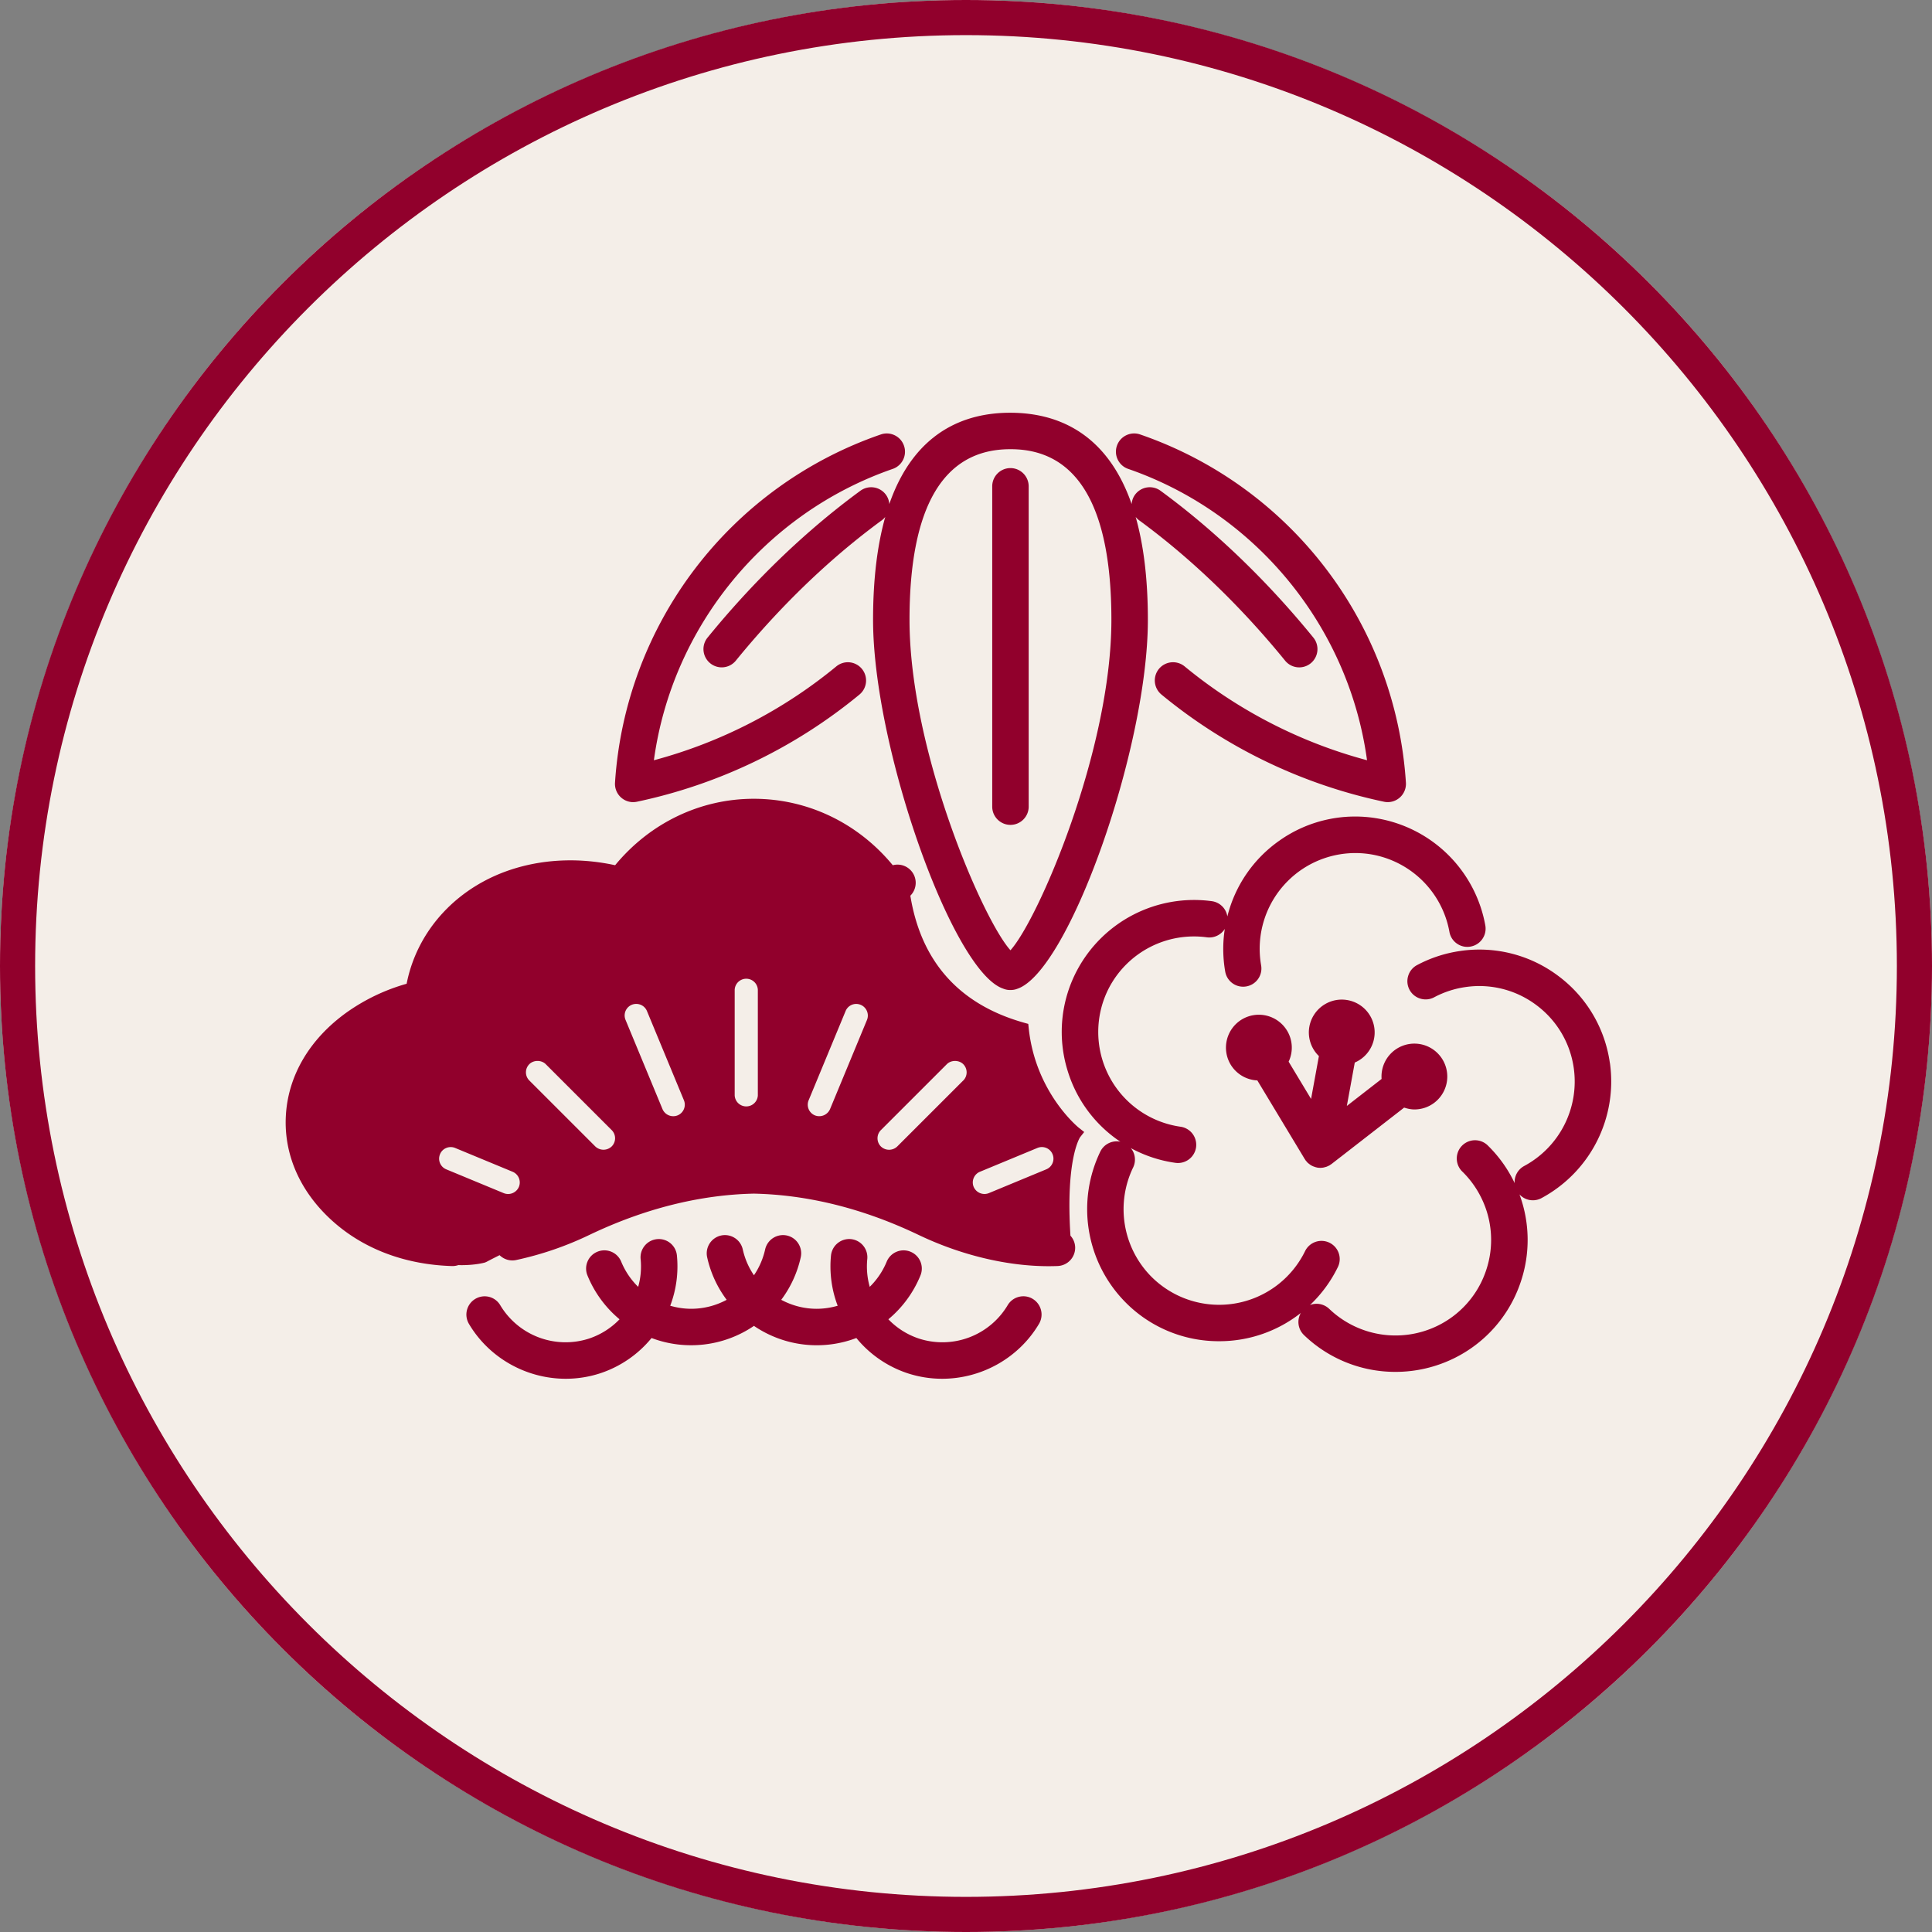 <svg data-name="レイヤー 1" xmlns="http://www.w3.org/2000/svg" viewBox="0 0 110 110"><rect x="0" y="0" width="110" height="110" fill="#808080" stroke="none"/><circle cx="55" cy="55" r="55" fill="#f4eee8"/><path d="M55 2c29.224 0 53 23.776 53 53s-23.776 53-53 53S2 84.224 2 55 25.776 2 55 2m0-2C24.624 0 0 24.624 0 55s24.624 55 55 55 55-24.624 55-55S85.376 0 55 0z" fill="#91002c"/><g fill="#91002c"><path d="M58.793 73.949a1.028 1.028 0 00-.787-.111 1.028 1.028 0 00-.635.477 4.327 4.327 0 01-5.052 1.897 4.276 4.276 0 01-1.739-1.097 6.39 6.39 0 001.826-2.495 1.034 1.034 0 00-.569-1.353 1.039 1.039 0 00-1.353.569 4.293 4.293 0 01-.965 1.431 4.257 4.257 0 01-.14-1.579 1.039 1.039 0 00-.927-1.138 1.044 1.044 0 00-1.138.927 6.306 6.306 0 00.38 2.867c-.383.11-.784.173-1.198.173-.72 0-1.408-.186-2.016-.511a6.313 6.313 0 001.112-2.425c.059-.271.01-.548-.14-.782a1.03 1.03 0 00-.654-.455 1.043 1.043 0 00-1.234.792 4.25 4.25 0 01-.637 1.472 4.25 4.25 0 01-.637-1.472 1.04 1.04 0 00-1.236-.791 1.04 1.04 0 00-.792 1.236 6.3 6.3 0 001.112 2.425 4.273 4.273 0 01-2.016.511c-.414 0-.815-.063-1.198-.173a6.321 6.321 0 00.38-2.867 1.031 1.031 0 00-.377-.7 1.04 1.04 0 00-1.688.911 4.262 4.262 0 01-.14 1.58 4.297 4.297 0 01-.965-1.432 1.036 1.036 0 00-1.353-.569 1.027 1.027 0 00-.565.558 1.029 1.029 0 00-.004.795 6.39 6.39 0 001.826 2.495 4.282 4.282 0 01-1.739 1.098 4.332 4.332 0 01-5.051-1.897 1.031 1.031 0 00-.636-.478 1.04 1.04 0 00-1.151 1.534c1.14 1.93 3.253 3.129 5.515 3.129.672 0 1.335-.106 1.972-.315a6.346 6.346 0 002.913-2.005 6.362 6.362 0 005.83-.691 6.354 6.354 0 005.83.691 6.351 6.351 0 002.913 2.005c.637.209 1.3.315 1.972.315 2.263 0 4.376-1.199 5.516-3.129a1.04 1.04 0 00-.365-1.422z"/><path d="M58.572 58.552l-.027-.255-.247-.07c-3.684-1.039-5.855-3.473-6.467-7.229a1.036 1.036 0 00-.95-1.747l-.05.011c-1.985-2.407-4.849-3.783-7.915-3.783-3.044 0-5.908 1.376-7.893 3.783-1.92-.418-3.866-.364-5.643.162-3.251.961-5.617 3.472-6.228 6.587a11.09 11.09 0 00-3.393 1.617c-2.147 1.531-3.385 3.652-3.487 5.971-.1 2.267.907 4.425 2.835 6.074 1.75 1.497 4.043 2.331 6.615 2.411h.048c.115.001.224-.021.328-.055.057.001.116.004.17.004.796 0 1.286-.134 1.342-.15l.074-.03c.015-.008.292-.155.76-.389.24.236.59.352.943.277a18.68 18.68 0 004.168-1.429c3.127-1.495 6.284-2.287 9.366-2.352 3.098.065 6.255.857 9.382 2.352 2.401 1.148 5.03 1.78 7.403 1.78.172 0 .343-.003.512-.01a1.04 1.04 0 00.997-1.078 1.022 1.022 0 00-.268-.649c-.278-4.317.518-5.562.552-5.611l.231-.292-.298-.235c-.025-.02-2.47-1.991-2.86-5.664zm-2.274 9.381a.67.67 0 01-.861-.357.653.653 0 010-.504.654.654 0 01.357-.357l3.272-1.356a.66.66 0 01.504-.001c.163.067.29.194.358.358a.65.65 0 010 .505.653.653 0 01-.357.356l-3.273 1.356zm-1.457-6.412l-3.755 3.754a.673.673 0 01-.932 0c-.124-.124-.192-.29-.192-.466s.068-.342.193-.466l3.755-3.754c.122-.122.293-.183.466-.183s.345.061.467.183a.66.66 0 010 .933zm-24.702-.933c.116-.116.286-.183.466-.183s.349.067.466.183l3.755 3.754a.656.656 0 010 .932.675.675 0 01-.932 0l-3.755-3.754a.656.656 0 010-.932zm8.443 2.916a.666.666 0 01-.862-.356l-2.103-5.077a.656.656 0 01.61-.912.656.656 0 01.609.408l2.103 5.076a.66.66 0 01-.356.861zm3.248-7.156a.66.66 0 011.318 0v6.023a.66.66 0 01-1.318 0v-6.023zm5.429 6.8a.67.67 0 01-.861.357.651.651 0 01-.357-.357.653.653 0 010-.504l2.103-5.077a.651.651 0 01.608-.407.662.662 0 01.61.912l-2.103 5.077zm-22.207 2.568a.651.651 0 01.358-.356.657.657 0 01.504 0l3.272 1.355a.66.66 0 01.357.862.667.667 0 01-.862.356l-3.271-1.355a.656.656 0 01-.357-.861zm11-20.047c.07 0 .141-.007.213-.022a29.492 29.492 0 0012.672-6.104 1.04 1.04 0 00-.562-1.833 1.036 1.036 0 00-.76.233 27.532 27.532 0 01-10.385 5.343c1.032-7.594 6.318-14.068 13.598-16.588.262-.091.473-.278.594-.527a1.03 1.03 0 00.047-.793 1.032 1.032 0 00-.527-.594 1.026 1.026 0 00-.793-.047 22.508 22.508 0 00-15.133 19.828 1.04 1.04 0 001.036 1.106z"/><path d="M50.439 28.166a1.04 1.04 0 00-1.451-.225c-2.541 1.861-4.984 4.103-7.261 6.666a50.722 50.722 0 00-1.442 1.696 1.03 1.03 0 00-.227.762 1.042 1.042 0 001.032.932c.314 0 .607-.14.806-.383.448-.551.913-1.098 1.384-1.628 2.178-2.452 4.512-4.595 6.935-6.369.073-.054.134-.117.188-.184-.437 1.547-.694 3.471-.694 5.86 0 7.247 4.511 20.005 7.401 20.993.129.054.265.082.404.082h.019c.136 0 .27-.025.367-.063 2.926-.93 7.455-13.694 7.455-21.012 0-2.389-.256-4.313-.694-5.86.055.067.115.131.188.184 2.423 1.774 4.756 3.917 6.935 6.369.476.536.942 1.084 1.384 1.628a1.036 1.036 0 001.46.15 1.04 1.04 0 00.151-1.46 52.827 52.827 0 00-1.443-1.697c-2.277-2.562-4.719-4.805-7.261-6.666a1.038 1.038 0 00-1.45.225c-.119.162-.18.347-.194.534-1.446-4.153-4.347-5.2-6.917-5.2-2.544 0-5.437 1.047-6.881 5.199a1.023 1.023 0 00-.194-.533zm7.092 25.938c-1.588-1.758-5.747-11.403-5.747-18.811 0-6.436 1.921-9.705 5.708-9.717h.07c3.793.007 5.716 3.277 5.716 9.717 0 7.408-4.159 17.054-5.747 18.811zm-.017 1.884z"/><path d="M64.235 26.697c7.28 2.52 12.566 8.994 13.598 16.588a27.503 27.503 0 01-10.385-5.343 1.04 1.04 0 00-1.462.14 1.04 1.04 0 00.14 1.461A29.501 29.501 0 0078.8 45.648a1.035 1.035 0 00.891-.233c.244-.211.377-.53.356-.852a22.504 22.504 0 00-15.132-19.827 1.03 1.03 0 00-.793.047 1.03 1.03 0 00-.528.594 1.03 1.03 0 00.047.793c.121.249.332.437.594.527zm-6.704-.046c-.573 0-1.038.466-1.038 1.038v18.238c0 .572.466 1.038 1.038 1.038s1.038-.466 1.038-1.038V27.689a1.04 1.04 0 00-1.038-1.038zM73.279 58.68a1.877 1.877 0 00-2.572-.638 1.876 1.876 0 00-.638 2.572 1.87 1.87 0 001.518.9l2.698 4.476c.005.008.011.013.016.02l.019.035c.005.008.013.014.018.021.006.008.009.017.015.024.012.015.027.026.039.04.018.021.035.045.055.065l.007.008c.012.012.027.02.039.031.021.018.043.035.065.051.027.02.053.04.082.057a.831.831 0 00.111.057c.036.016.072.028.11.04.021.007.04.015.062.021l.04.008.024.007a1.004 1.004 0 00.363.001c.025-.004.048-.012.072-.018a.518.518 0 00.053-.014c.014-.004.029-.007.043-.012.03-.011.059-.025.088-.038.024-.011.048-.021.072-.034l.025-.014.007-.003c.014-.008.025-.02.038-.028l.006-.004c.019-.013.039-.023.057-.037l4.135-3.212c.19.062.386.105.586.105.401 0 .806-.128 1.147-.393a1.875 1.875 0 00.33-2.629 1.872 1.872 0 00-3.347 1.286l-1.979 1.537.452-2.471a1.866 1.866 0 00.8-2.778 1.875 1.875 0 00-3.384.727 1.87 1.87 0 00.542 1.683l-.446 2.439-1.278-2.121a1.865 1.865 0 00-.09-1.768z"/><path d="M91.659 60.521a7.465 7.465 0 00-2.932-4.951 7.464 7.464 0 00-5.574-1.427c-.869.124-1.7.395-2.471.805a1.03 1.03 0 00-.505.613 1.033 1.033 0 00.691 1.296c.265.081.545.054.79-.077a5.428 5.428 0 011.788-.582 5.403 5.403 0 014.035 1.033 5.404 5.404 0 012.123 3.584 5.46 5.46 0 01-2.823 5.572 1.039 1.039 0 00-.544.979c-.013-.027-.022-.054-.035-.08a7.511 7.511 0 00-1.529-2.102 1.039 1.039 0 00-1.441 1.495 5.44 5.44 0 011.107 1.521 5.408 5.408 0 01.264 4.157 5.408 5.408 0 01-2.753 3.126 5.459 5.459 0 01-6.171-.963 1.04 1.04 0 00-1.099-.215c.022-.02.045-.038.066-.059a7.525 7.525 0 001.526-2.104 1.035 1.035 0 00-.48-1.388 1.04 1.04 0 00-1.386.479 5.447 5.447 0 01-8.8 1.407 5.458 5.458 0 01-.991-6.167 1.03 1.03 0 00-.134-1.11l.074.044c.777.411 1.609.68 2.471.8a1.041 1.041 0 001.173-.884 1.04 1.04 0 00-.884-1.172 5.45 5.45 0 01-4.058-7.935 5.46 5.46 0 015.56-2.849c.413.056.807-.145 1.018-.479a7.466 7.466 0 00.024 2.433 1.035 1.035 0 001.203.841c.273-.048.511-.2.67-.427s.219-.503.171-.775a5.45 5.45 0 016.294-6.311 5.46 5.46 0 014.427 4.406c.048.273.2.511.427.669.227.159.503.22.777.17.273-.049.51-.2.669-.428.159-.227.219-.503.171-.776a7.541 7.541 0 00-6.115-6.087 7.462 7.462 0 00-5.612 1.261 7.458 7.458 0 00-2.96 4.315 1.037 1.037 0 00-.879-.869 7.542 7.542 0 00-7.678 3.935 7.47 7.47 0 00-.535 5.728 7.464 7.464 0 002.998 4.031 1.039 1.039 0 00-1.139.561 7.542 7.542 0 001.37 8.519 7.454 7.454 0 005.396 2.279 7.474 7.474 0 004.648-1.608c-.228.403-.168.923.181 1.258a7.49 7.49 0 005.219 2.096h.002a7.55 7.55 0 003.304-.765 7.47 7.47 0 003.803-4.318 7.46 7.46 0 00-.058-5.021 1.035 1.035 0 001.25.212 7.541 7.541 0 003.899-7.697z"/></g></svg>